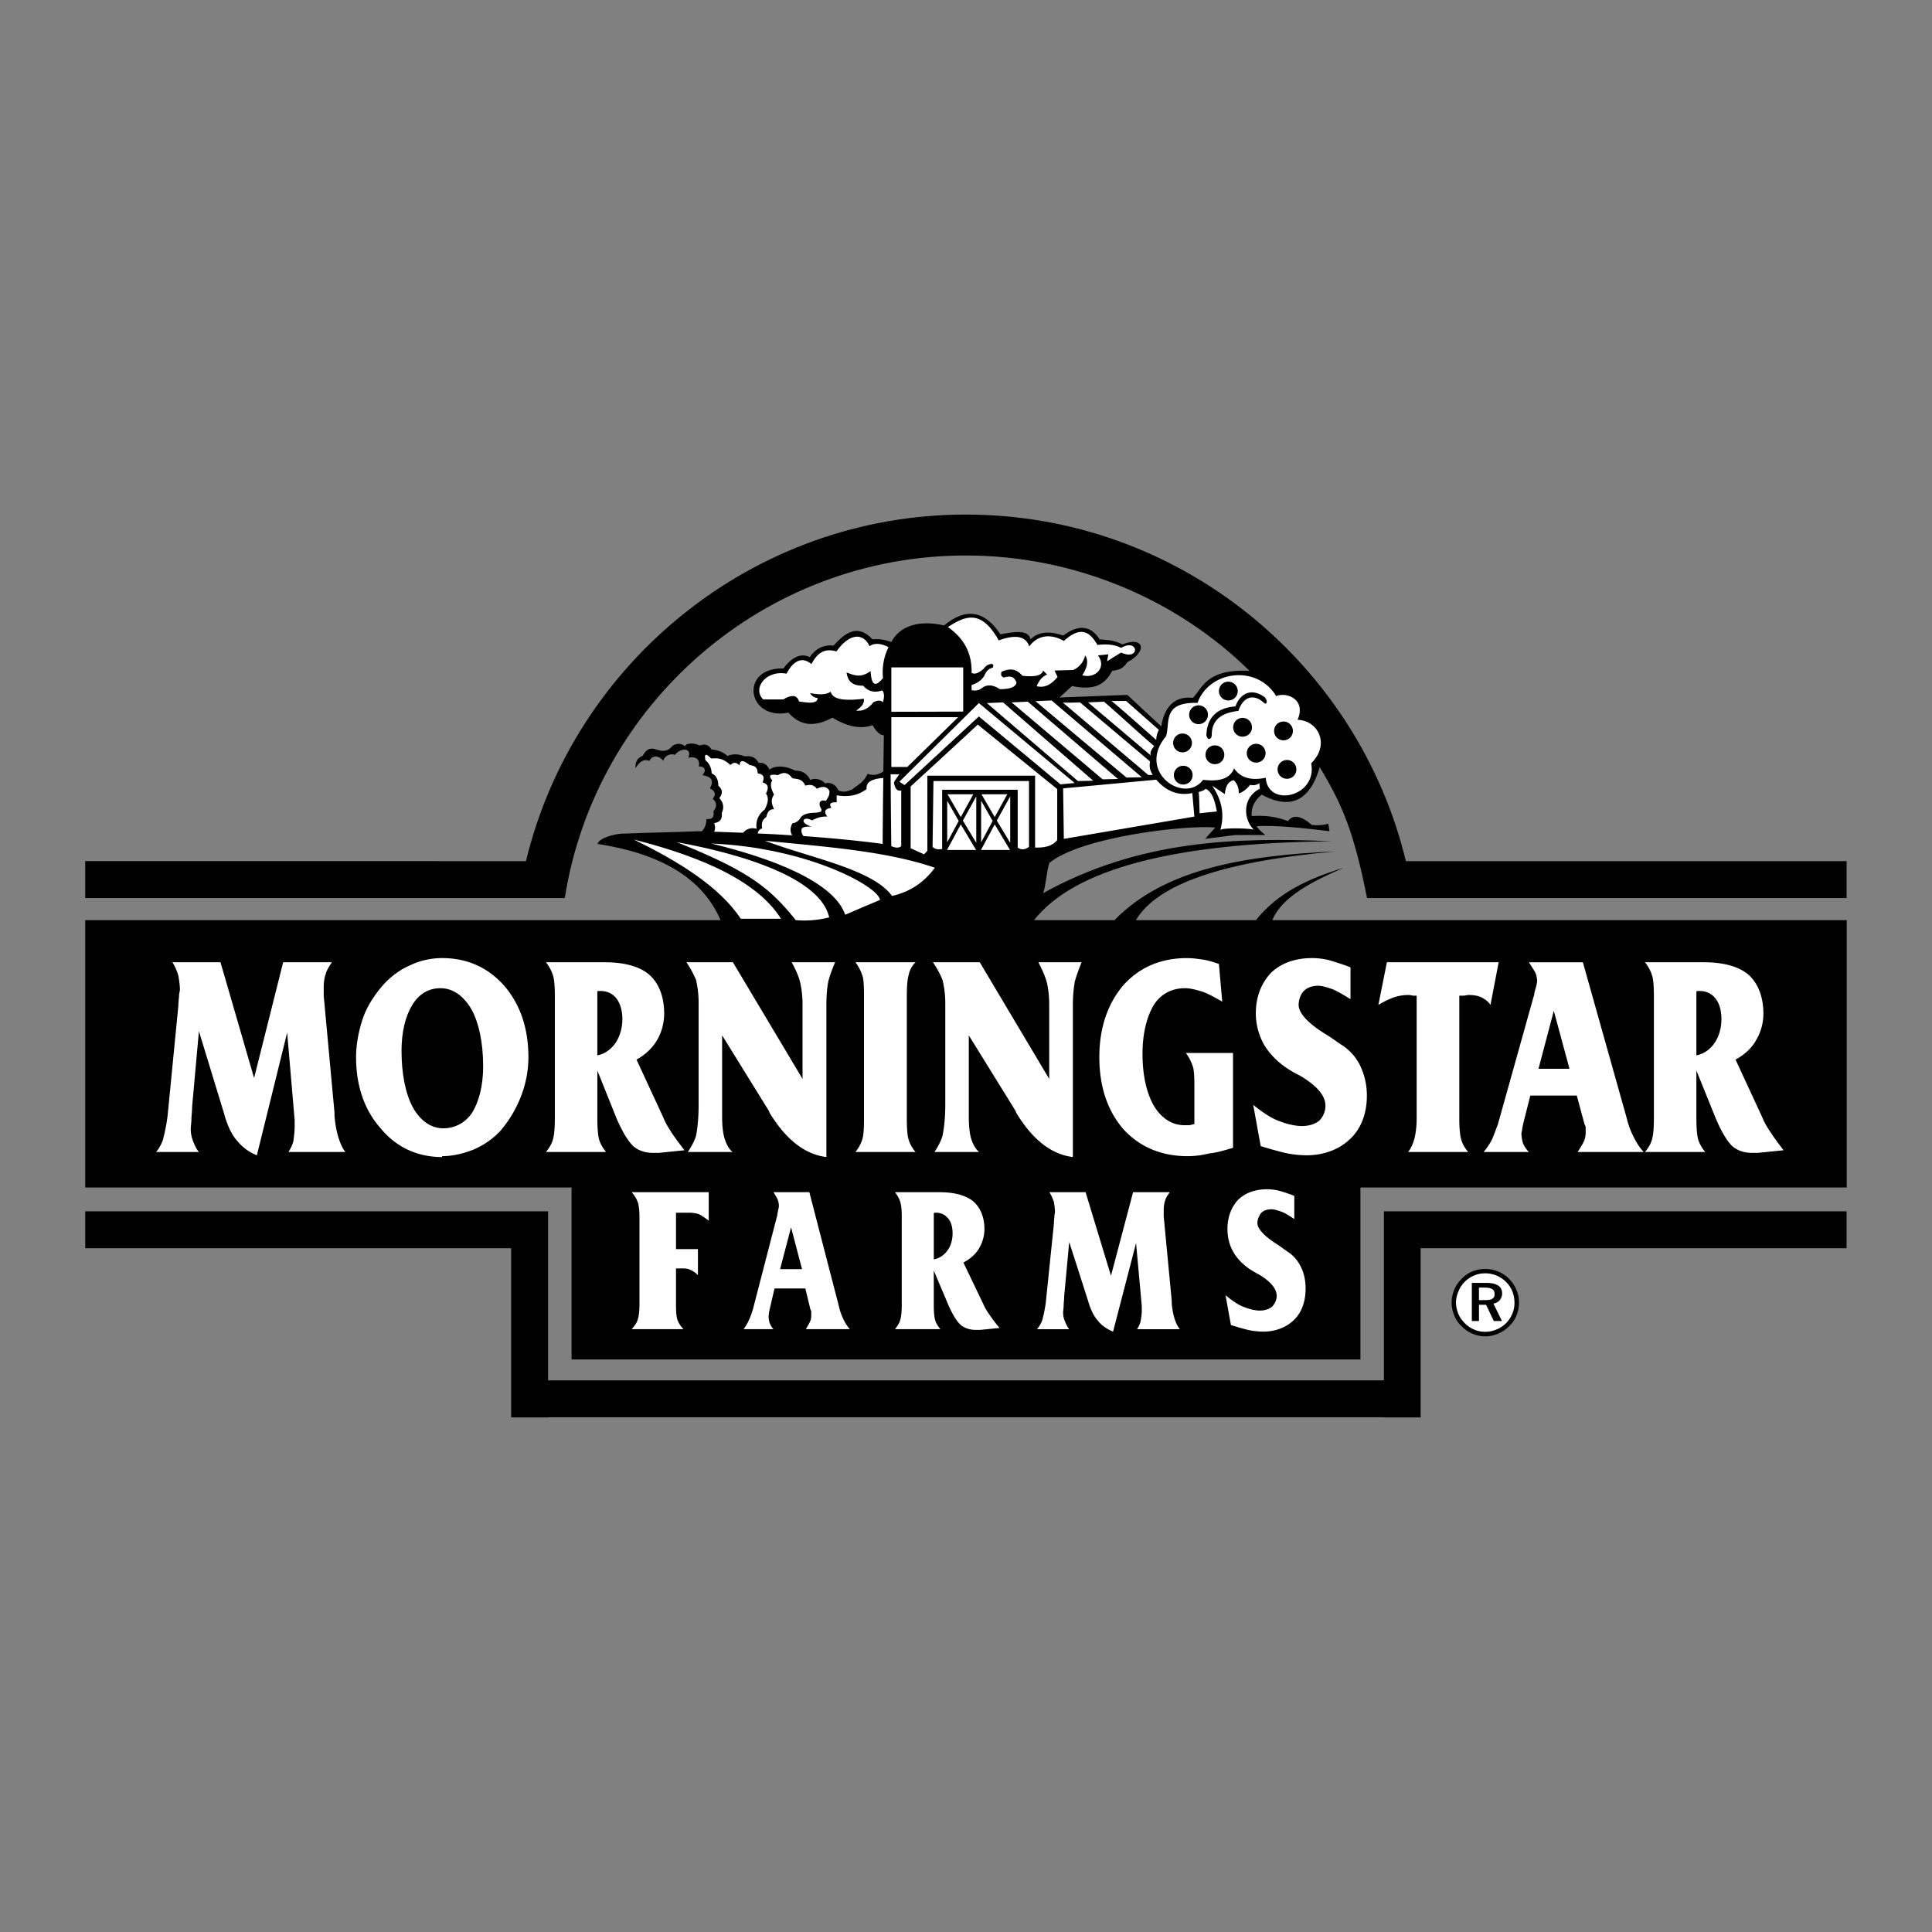 <svg xmlns="http://www.w3.org/2000/svg" width="2500" height="2500" viewBox="0 0 192.756 192.756"><rect x="0" y="0" width="192.756" height="192.756" fill="#808080" stroke="none"/><g fill-rule="evenodd" clip-rule="evenodd"><path fill="#fff" fill-opacity="0" d="M0 0h192.756v192.756H0V0z"/><path d="M54.681 137.719h83.393v-16.864h46.16v3.682h-42.496v16.881h-3.664v-.018H54.681v.018H51v-16.881H8.504v-3.682h46.177v16.864z"/><path d="M148.182 126.605c.451 0 .887.086 1.303.26s.781.416 1.094.746c.312.312.557.678.713 1.078.174.398.26.832.26 1.268 0 .469-.086.902-.26 1.301-.156.4-.4.748-.73 1.061a3.2 3.2 0 0 1-1.111.746 3.189 3.189 0 0 1-2.536 0 3.43 3.43 0 0 1-1.094-.746 2.895 2.895 0 0 1-.729-1.094 3.122 3.122 0 0 1-.262-1.268c0-.436.088-.869.262-1.285.174-.418.434-.799.764-1.111.295-.312.66-.557 1.059-.713a3.41 3.41 0 0 1 1.267-.243z"/><path d="M151.1 129.99c0-.398-.07-.781-.209-1.145a2.798 2.798 0 0 0-.625-.939 3 3 0 0 0-.955-.643 3.034 3.034 0 0 0-1.129-.225c-.381 0-.764.068-1.111.225-.348.141-.66.348-.92.609a2.792 2.792 0 0 0-.643.973 2.783 2.783 0 0 0-.242 1.111c0 .381.086.746.225 1.111.139.346.365.66.643.938.26.277.572.486.938.643.348.156.713.225 1.094.225.383 0 .766-.068 1.129-.225a2.842 2.842 0 0 0 1.58-1.563c.154-.347.225-.712.225-1.095z" fill="#fff"/><path d="M148.27 127.994c.52 0 .92.086 1.197.26.262.174.4.436.4.781a.981.981 0 0 1-.244.678c-.139.191-.365.295-.625.348l.852 1.736h-.816l-.764-1.615h-.713v1.615h-.713v-3.803h1.426z"/><path d="M148.146 128.463h-.59v1.25h.607c.348 0 .592-.035.73-.139.156-.086.225-.242.225-.451 0-.244-.068-.4-.225-.504s-.416-.156-.747-.156z" fill="#fff"/><path d="M63.399 76.641c.452-.729.903-.938 1.39-.729.347-.694 1.076-.451 1.389 0 .104-.521.764-.798 1.146-.59.556-.729 1.771-.765 1.354.277.591-.139 1.216.035 1.042.868.556-.034.834.382.348.869.938.139 1.181.556.764 1.32.555.278.625.625.278 1.042.417.348.451.764.069 1.25.104.59-.139.833-.694.764-.018.573-.191.973-.486 1.233-.087 0-.174 0-.243-.017-3.004.121-4.533.121-7.537.243-.556-.035-2.414.347-2.605 1.024 6.078.938 10.403 3.265 12.278 7.606H8.504v26.674h48.521v17.158h78.705v-17.158h48.521V91.802h-57.309c.92-2.275 3.873-3.821 7.086-5.21-3.422 1.042-6.549 2.466-8.719 5.21h-11.982c2.135-3.595 8.682-5.853 19.936-6.859-8.84.399-17.002 1.667-22.072 6.859h-8.023c3.994-5.088 13.893-7.711 29.732-7.867-9.605-.417-19.227-.139-28.828 5.175.26-.642.381-2.396.625-3.022 3.281-2.657 13.84-3.803 16.549-3.525-.33.365-.678.747-1.006 1.129 1.006-.121 1.996-.26 3.004-.382h3.004c-.383-.295-.713-.59-.867-.886 2.031-.104 4.826.208 7.258.504-.035-.243-.068-.504-.121-.747-.434.139-.99.191-1.633.122-1.094-.938-1.893-1.059-2.379-.382-1.459-.556-2.57-.556-3.629-.504-.07-.816.26-1.528 1.006-2.136 3.613 1.963 5.123-.399 5.783-2.744 2.293 3.803 3.422 6.512 4.725 13.06h47.844v-3.682h-43.971c-4.777-19.798-22.664-34.577-43.903-34.577-21.205 0-39.109 14.779-43.885 34.577H8.504v3.682h47.844C59.387 70.268 76.199 55.42 96.361 55.42c11.01 0 21.204 4.498 28.307 11.514-4.428-.243-4.758 1.875-5.662 2.692-2.258-.261-2.951 1.545-3.143 2.848-1.129-1.042-2.258-2.083-3.387-3.143l-6.773.26 1.252-1.146c2.535.539 3.385-.382 4.01-1.511.486-.104.99-.07 1.512-.869 2.066-1.077 1.65-2.64-.504-1.771-.746-.417-1.51-.452-2.258-.504-.902-1.389-2.102-1.528-3.629-.382-1.424-.486-2.502-.382-3.266.382-.207-.955-1.492-.799-3.004-.503-1.58-2.379-3.456-2.692-5.626-.886-2.379-.556-4.376-.035-5.262 1.65-.625-.226-1.25-.33-1.875-.261-1.494-1.597-2.709-.677-3.89.625-.938-.122-1.754.261-2.379 1.146-.851-.417-1.736-.052-2.622 1.129-4.429-.104-3.647 5.244.504 4.411 1.146 1.32 2.587 1.476 4.376.503 1.511.903 2.848 1.164 4.012.747.399.694.764 1.007 1.129 1.007l-.052 3.612c-.469.312-.99.469-1.563.226-.452 1.007-1.216 1.215-1.528 1.563-.486.208-1.007.347-1.424.069-.208-.591-.868-.833-1.285-.66-.347-.417-1.042-.59-1.494-.347-.278-.625-.799-.938-1.494-.938-1.042-.521-1.979-.521-2.57-.104-.243-.521-.625-.729-1.077-.66-.312-.591-.764-.729-1.389-.66-.729-.278-1.25-.243-1.736-.035-.417-.417-.973-.591-1.598-.66-.243-.451-.66-.59-1.181-.382-.452-.278-1.355-.278-1.459.069-.347-.312-.833-.312-1.25-.034-.451.59-1.007.556-1.528.382-.486-.174-.972-.243-1.424.591-.697.314-.732.765-.732 1.251z"/><path d="M97.541 72.282l7.938 6.443v5.089c-.557.677-1.355.764-2.207.747v-7.172h-10.75v7.502l-.33.348-1.337-.608v-6.166c0-.001 6.825-6.252 6.686-6.183z" fill="#fff"/><path fill="#fff" d="M90.248 78.326l-.521-.33 7.935-7.85 9.553 7.972-1.406.138-8.147-6.773-7.414 6.843zM75.59 83.154c.052-.261.191-.434.451-.504-.104-.556.035-.868.417-1.146.104-.486.313-.799.765-.764-.209-.486-.382-.938 0-1.459-.243-.486-.452-1.007-.174-1.424-.417-.486-.243-.66.556-.521.486-.278.938-.382 1.459.312.486.104.938 0 1.285.729.417-.104.799-.139 1.146.312.59-.278 1.007-.243 1.25.208.069.417-.139.694-.348 1.007-.486-.139-.729.069-.591.556.417.625-.104.556-.417.625-.694 0-1.215.139-1.458.417-.243.417-.556.625-.868.625-.209.382-.278.781-.035 1.215-1.145-.084-2.292-.136-3.438-.188z"/><path d="M71.249 82.98c.122-.243.122-.538 0-.851.486-.104.834-.278.764-1.042.244-.487.174-1.007-.243-1.459.452-.59.208-.938-.104-1.25 0-.625-.243-1.042-.66-1.215-.035-.591-.243-1.007-.625-1.32-.139-.66.069-.694.556-.174.591 0 1.042-.139 1.945.66.278-.312.59-.278.903.035.035-.556.347-.556 1.007-.035.451.069.799.174.799.834.556.069.729.347.486.902.556.14.66.486.347 1.112.278.382.243.903-.139 1.598-.625.487-.903 1.112-.799 1.911-.66-.156-1.042.069-1.354.399-.956-.036-1.928-.07-2.883-.105zM88.858 77.249h.868c-.191.26-.365.521-.538.799.086.625.33.92.729.816v5.557c-.226.191-.556.191-.99 0-.034-2.396-.052-4.793-.069-7.172zM88.928 76.52v-4.968h6.668l-5.071 4.968h-1.597zM88.928 71.015v-4.429H96.1v4.411l-7.172.018zM88.65 64.572c-.365.729-.677 1.754-.556 3.074-.851 1.077-1.164.556-1.233-.695-1.025.747-1.685.399-2.397.139.104.816.521 1.337 1.65 1.32.452.521 1.059.764 1.911.469.243.312.191.729.069 1.181-.226-.208-.521-.208-.955 0-.486.642-1.06.92-1.719.833.451-.312.851-.66.764-1.181-1.806.226-3.109.122-3.3-.694-.643.382-1.354.243-2.067.139a.977.977 0 0 0 .764.486c-.052.625-.973.468-1.858.348-.226-.73-.799-.66-1.581-.209h-1.997c-1.094-1.059.226-2.952 2.327-2.57.66-1.268 1.546-1.754 2.483-.955.677-1.285 1.441-1.563 2.501-1.268 1.337-1.875 2.691-1.841 3.299-.521.61-.435 1.426-.157 1.895.104z" fill="#fff"/><path d="M94.572 62.557c1.632-1.024 3.264-1.91 5.071 1.337 2.016-.747 2.814-.191 3.039.608.781-1.077 2.049-1.355 3.457-.556 1.736-1.562 2.621-.868 3.352.399.885-.104 1.684-.052 2.361.295 1.754-1.025 1.945 1.337 0 .469-.469.278-.938.573-1.389.868a7.26 7.26 0 0 1 .121-.694l-1.043.104c.922 1.233-.312 2.362-1.562 1.98.521-.799.625-1.459.295-1.98-.191.712-.607 1.199-1.215 1.459l-1.842.052c.088.208.191.417.297.643-.609.747-1.303 1.128-2.084.92.225-.521.502-.938 1.041-1.163l-.398-.399c-.141.556-.973.643-2.068.521-.693-.816-1.389-.694-2.084-.399-.086.296-.033.486.227.573.539-.139 1.023-.208 1.268.521-.104.486-.781.643-1.668.643-.781-.521-1.371-.452-1.84-.07-.295.209-.643.244-.973.174v-.521c.625-.191 1.026-.521 1.268-.921.156-.382.383-.694.852-.816.104-.278.018-.399-.227-.347-.277.035-.504.208-.693.469-.436.382-.869.608-1.2.399.051-2.154-.922-3.543-2.363-4.568zM119.475 70.128c1.164-3.229 5.939-3.854 7.85-.677 1.008-.434 3.023.295 2.137 2.362 2.102.087 3.248 2.501 1.355 4.342.643 3.351-4.324 4.463-4.533 1.441-1.459.312-2.535 0-3.16-.938-.471 1.181-1.686 1.303-3.092 1.146-1.875 2.5-6.686-.799-3.699-4.342.433-1.336-.417-3.437 3.142-3.334z" fill="#fff"/><path d="M115.359 77.788c1.008 1.163 2.188 1.632 3.596 1.337l.207 2.345-13.023 2.223-.07-5.036c-.001-.001 9.361-.869 9.29-.869zM93.13 77.926h9.534v6.564c-.381.295-.781.33-1.129.07v-5.766h-7.537v5.905c-.399.087-.712.035-.955-.208l.087-6.565zM98.461 70.146l1.615-.069 8.996 7.815-1.527.034-9.084-7.78zM100.928 70.077l1.615-.07 8.996 7.711-1.529.035-9.082-7.676zM103.307 69.955l1.615-.069 8.996 7.658-1.527.035-9.084-7.624zM106.016 70.077c2.85 2.414 5.697 4.828 8.545 7.242h.451c-.277-.435-.381-.869-.26-1.337l-6.998-5.905s-1.789.069-1.738 0zM108.553 70.077l1.596-.069c1.615 1.389 3.371 3.039 5.002 4.428-.277.365-.451.608-.33.938l-6.268-5.297zM110.879 69.938h1.477c1.076.955 2.17 1.91 3.264 2.883a2.17 2.17 0 0 0-.26 1.007c-.001 0-4.534-4.029-4.481-3.89z" fill="#fff"/><path fill="#fff" d="M97.402 84.091l-1.336-2.222 1.336-2.414v4.636zM100.789 84.091l-1.338-2.222 1.338-2.414v4.636zM94.502 84.769l1.355-2.519 1.528 2.554h-2.883v-.035zM97.889 84.769l1.355-2.519 1.527 2.554h-2.882v-.035zM94.502 79.889l1.147 2.014-1.147 2.137v-4.151zM97.889 79.889l1.146 2.014-1.146 2.137v-4.151zM97.107 79.247l-1.25 2.274-1.32-2.274h2.57zM100.494 79.247l-1.25 2.274-1.32-2.274h2.57z"/><path d="M120.898 73.342c0 .434-.416.573-.537.034.035-1.528.799-2.744 2.9-2.9.451-1.268 1.58-1.91 2.934-.903.383.486.123.764-.086.555-1.025-.955-2.084-.642-2.553.799-1.824.192-2.673 1.008-2.658 2.415zM118.051 76.398c.521 0 .938.417.938.938s-.416.938-.938.938-.938-.417-.938-.938.416-.938.938-.938z"/><path d="M123.973 71.623c.521 0 .938.417.938.938 0 .521-.416.938-.938.938s-.938-.417-.938-.938c0-.521.416-.938.938-.938zM121.211 74.366c.521 0 .939.417.939.938s-.418.938-.939.938c-.52 0-.938-.417-.938-.938s.418-.938.938-.938zM117.982 73.185c.52 0 .938.417.938.938s-.418.938-.938.938c-.521 0-.938-.417-.938-.938s.417-.938.938-.938zM119.58 70.372c.52 0 .938.417.938.938s-.418.938-.938.938c-.521 0-.938-.417-.938-.938s.417-.938.938-.938zM122.549 68.01c.521 0 .938.417.938.938 0 .521-.416.938-.938.938s-.938-.417-.938-.938c0-.521.416-.938.938-.938zM125.328 74.21c.521 0 .938.417.938.938 0 .521-.416.938-.938.938s-.938-.417-.938-.938a.934.934 0 0 1 .938-.938zM128.055 71.987c.521 0 .938.417.938.938s-.416.938-.938.938-.938-.417-.938-.938.416-.938.938-.938zM128.402 75.825c.52 0 .938.417.938.938a.934.934 0 0 1-.938.937.934.934 0 0 1-.938-.937.935.935 0 0 1 .938-.938z"/><path d="M121.75 82.824c.486-1.719.053-3.144-.799-4.428l1.25.833c.07-.833.365-1.285.887-1.39.363.348.521.799.504 1.32.451-.139.799-.451 1.129-.851.346.069.643.035.92-.174.018.191.035.382.053.556-1.789.886-1.668 3.109-.557 4.133.086-.191-3.352-.277-3.387.001zM119.598 79.021c.381-.104.59-.191.676-.33.625.26.938 1.129 1.129 2.275-.572.052-1.145.104-1.719.174 0-.001-.053-2.085-.086-2.119zM63.225 83.762c5.21 1.32 12.018 3.612 14.692 7.901h-4.012c-2.135-3.23-6.286-5.766-10.68-7.901z" fill="#fff"/><path d="M67.515 84.022c4.22.764 14.189 2.987 15.213 7.502a9.874 9.874 0 0 1-3.334.278c-2.623-3.264-4.724-4.915-11.879-7.78z" fill="#fff"/><path d="M70.971 84.161c9.604.399 16.689 4.29 16.828 5.626-1.164.486-2.327.973-3.473 1.477-1.129-3.317-7.451-5.679-13.355-7.103z" fill="#fff"/><path d="M76.32 83.883c5.957.59 12.122 1.024 16.949 2.692-1.076 1.476-2.5 2.414-4.272 2.813-1.945-2.674-8.127-3.785-12.677-5.505zM80.158 83.414c-.156-.208-.226-.434-.191-.66.035-.208.348-.312 1.008-.278-1.355-.417-.765-1.112.034-.625.417-.208.869-.417 1.529-.382-.382-.486-.243-.799.417-.869-.277-.381-.104-.59.521-.555v-.695c1.077.174 2.049.07 2.987-.625-.086-.781.678-1.025 1.667-1.111-.035 2.188-.052 4.394-.069 6.582-2.624-.348-5.264-.591-7.903-.782zM170.133 114.934h-6.008c.26-.33.555-.746.678-1.197.139-.418.207-1.164.207-2.172V99.34c0-.99-.068-1.754-.207-2.084-.123-.418-.418-.921-.678-1.251h5.869c1.963 0 3.49.417 4.463 1.251.922.834 1.477 2.17 1.477 3.871 0 .973-.277 1.895-.695 2.588-.381.748-1.129 1.494-2.084 1.998l2.709 5.852c.191.504.521 1.008.869 1.529.33.504.816 1.146 1.215 1.666l-2.568.262H174.788c-.816 0-1.492-.262-1.963-.678-.537-.521-1.076-1.441-1.615-2.691l-1.961-4.846v4.758c0 1.008.068 1.754.191 2.172.154.451.415.867.693 1.197zM148.025 114.934c.348-.416.678-.92.869-1.336.207-.504.398-1.025.555-1.441l3.561-12.73s.07-.156.07-.33c.121-.504.277-.92.277-1.25 0-.26-.086-.59-.156-.764-.121-.244-.4-.66-.66-1.077h5.383l4.377 15.56a7.77 7.77 0 0 0 .678 1.842c.295.607.678 1.197 1.023 1.527h-6.598c.26-.416.52-.832.59-1.006.139-.244.209-.609.209-.939v-.502c0-.141-.141-.33-.141-.418l-.746-2.762h-4.637l-.678 2.676c-.068.363-.139.59-.139.693 0 .141-.068.312-.068.418 0 .312.068.643.139.92.121.33.33.643.607.92h-4.515v-.001zM145.594 111.564c0 1.008.07 1.754.209 2.172.121.451.398.867.678 1.197h-5.992c.262-.33.453-.746.59-1.197.123-.418.262-1.164.262-2.172V99.34h-.33c-.068 0-.26-.07-.469-.07a4.55 4.55 0 0 0-1.494.244 8.646 8.646 0 0 0-1.527.746l.85-4.255h11.15l-.816 4.255c-.209-.33-.557-.574-.887-.746-.328-.174-.814-.244-1.336-.244-.07 0-.279.07-.557.07h-.33v12.224h-.001zM125.033 110.229c.955.781 1.822 1.336 2.57 1.615.816.312 1.631.502 2.291.502.678 0 1.268-.189 1.686-.502.398-.365.66-.922.66-1.529 0-1.008-.852-1.996-2.553-3.004a9.892 9.892 0 0 1-1.199-.678c-1.023-.66-1.824-1.494-2.379-2.414a6.417 6.417 0 0 1-.816-3.092c0-1.701.557-3.037 1.494-4.045 1.006-.99 2.447-1.494 4.115-1.494.607 0 1.268.086 1.824.243.59.173 1.336.417 2.014.676v3.178c-.678-.416-1.338-.814-1.824-1.006-.52-.174-1.006-.33-1.406-.33-.537 0-1.076.156-1.424.521-.33.312-.521.92-.521 1.389 0 .781.869 1.789 2.605 2.865.695.416 1.232.834 1.633 1.094a5.08 5.08 0 0 1 1.893 2.084c.4.834.678 1.842.678 3.004 0 1.756-.557 3.266-1.633 4.291-1.076 1.059-2.623 1.666-4.393 1.666-.66 0-1.459-.086-2.154-.242a35.332 35.332 0 0 1-2.414-.678l-.747-4.114zM119.162 108.387c0-.99-.035-1.754-.191-2.084a4.548 4.548 0 0 0-.658-1.25h4.705v9.465c-.816.242-1.701.504-2.361.555a8.837 8.837 0 0 1-2.154.279c-2.639 0-4.793-.922-6.408-2.676-1.615-1.857-2.414-4.289-2.414-7.207 0-2.865.799-5.262 2.346-7.119 1.633-1.842 3.785-2.761 6.408-2.761.537 0 1.146.086 1.615.156.537.087 1.076.26 1.562.433l.33 3.752c-.73-.416-1.477-.834-2.031-1.008-.521-.156-1.146-.33-1.668-.33-1.355 0-2.432.592-3.125 1.668-.713 1.197-1.129 2.865-1.129 4.879 0 2.172.416 3.926 1.129 5.176.746 1.25 1.822 1.945 3.039 1.945h.486c.121 0 .398-.104.52-.104v-3.769h-.001zM93.235 114.934c.33-.504.66-1.111.799-1.615.121-.555.277-1.666.277-3.09v-10.213c0-.92-.156-1.754-.277-2.256a9.367 9.367 0 0 0-.956-1.755h4.672l6.93 11.636v-7.434c0-.938-.123-1.754-.262-2.275-.156-.59-.486-1.268-.816-1.927h4.307c-.26.659-.52 1.337-.676 1.927a13.546 13.546 0 0 0-.191 2.328V115.437c-2.154-.26-4.047-1.754-5.662-4.428 0-.088-.121-.277-.121-.277l-4.602-7.434v8.041c0 .92.069 1.648.208 2.17.14.504.417 1.094.816 1.424h-4.446v.001zM90.473 111.564c0 1.008.052 1.754.191 2.172.139.451.399.867.677 1.197H85.35c.261-.33.521-.746.66-1.197.156-.418.191-1.164.191-2.172V99.34c0-.99-.035-1.754-.191-2.084a4.504 4.504 0 0 0-.66-1.251h5.992c-.347.33-.608.833-.677 1.251-.139.416-.191 1.197-.191 2.084v12.224h-.001zM68.626 114.934c.33-.504.677-1.111.816-1.615.121-.555.26-1.666.26-3.09v-10.213c0-.92-.139-1.754-.26-2.256a10.466 10.466 0 0 0-.956-1.755h4.637l6.946 11.636v-7.434c0-.938-.122-1.754-.26-2.275-.139-.59-.469-1.268-.816-1.927h4.325c-.278.659-.539 1.337-.678 1.927-.122.574-.191 1.408-.191 2.328V115.437c-2.153-.26-4.046-1.754-5.678-4.428 0-.088-.122-.277-.122-.277l-4.603-7.434v8.041c0 .92.07 1.648.226 2.17.139.504.399 1.094.816 1.424h-4.462v.001zM60.464 114.934h-5.992c.26-.33.556-.746.677-1.197.139-.418.208-1.164.208-2.172V99.34c0-.99-.069-1.754-.208-2.084-.122-.418-.417-.921-.677-1.251h5.87c1.945 0 3.491.417 4.446 1.251.938.834 1.476 2.17 1.476 3.871 0 .973-.277 1.895-.677 2.588-.417.748-1.146 1.494-2.084 1.998l2.709 5.852c.191.504.521 1.008.851 1.529.347.504.816 1.146 1.233 1.666l-2.57.262H65.136c-.816 0-1.494-.262-1.962-.678-.538-.521-1.077-1.441-1.633-2.691l-1.944-4.846v4.758c0 1.008.069 1.754.19 2.172.139.451.417.867.677 1.197zM44.105 115.438c-2.501 0-4.602-1.008-6.13-2.865-1.632-1.84-2.449-4.254-2.449-7.104 0-1.336.278-2.674.678-3.871.399-1.164 1.146-2.328 2.032-3.336.747-.832 1.667-1.51 2.622-1.927 1.007-.503 2.171-.747 3.248-.747 2.483 0 4.567.919 6.2 2.761 1.598 1.857 2.414 4.254 2.414 7.119 0 1.338-.26 2.676-.747 3.926a11.784 11.784 0 0 1-1.997 3.369c-.747.834-1.702 1.477-2.64 1.893-1.008.416-2.154.695-3.23.695v.087h-.001zM15.572 114.934c.295-.33.556-.832.694-1.25.122-.504.331-1.338.452-2.344l1.077-10.994c0-.416.069-.832.069-1.006 0-.244.087-.469.087-.574 0-.504-.087-1.006-.156-1.424a5.676 5.676 0 0 0-.59-1.337h4.793l3.352 11.548 2.9-11.548h4.862c-.278.417-.538.833-.607 1.163-.139.348-.208.834-.208 1.338V99.34l1.077 11.67v.33c.139 1.648.556 2.9 1.077 3.594h-5.662c.191-.33.417-.746.486-1.111.052-.416.122-.92.122-1.424v-.416-.227l-.747-8.734-3.022 12.242a4.793 4.793 0 0 1-1.962-1.441c-.521-.555-1.007-1.562-1.337-2.812l-2.483-8.129-.678 7.521c0 .52-.069.938-.069 1.25 0 .33-.069.746-.069 1.023 0 .312.069.73.191 1.061.139.365.33.867.625 1.197h-4.274zM122.271 129.227c.66.539 1.285.973 1.822 1.164.557.225 1.129.365 1.6.365.469 0 .92-.141 1.197-.365.277-.26.486-.678.486-1.094 0-.748-.643-1.477-1.824-2.172a8.43 8.43 0 0 1-.867-.504c-.695-.469-1.285-1.076-1.65-1.736-.383-.66-.572-1.459-.572-2.258 0-1.197.381-2.17 1.041-2.9.713-.711 1.719-1.076 2.918-1.076.434 0 .902.07 1.285.174.434.121.938.295 1.424.486v2.311c-.486-.312-.955-.627-1.285-.73-.398-.139-.711-.242-.99-.242-.398 0-.764.104-1.006.346-.227.262-.4.66-.4 1.025 0 .557.643 1.268 1.875 2.066.469.295.852.607 1.146.799.557.348 1.025.904 1.32 1.512.295.59.469 1.32.469 2.152 0 1.285-.383 2.381-1.129 3.109-.764.764-1.857 1.197-3.092 1.197a7.49 7.49 0 0 1-1.527-.172 27.613 27.613 0 0 1-1.701-.486l-.54-2.971zM103.463 132.613c.209-.244.418-.59.521-.902.104-.365.242-.955.348-1.686l.816-7.936c0-.295.051-.607.051-.73 0-.174.053-.365.053-.416 0-.365-.053-.73-.104-1.025-.105-.295-.244-.66-.451-.973h3.611l2.535 8.336 2.205-8.336h3.666c-.227.312-.418.607-.471.852-.086.227-.139.59-.139.955V121.36l.799 8.406v.26c.105 1.199.4 2.102.816 2.588h-4.271c.156-.244.295-.557.348-.781.051-.312.121-.678.121-1.043v-.295-.174l-.572-6.303-2.293 8.838c-.59-.242-1.129-.607-1.459-1.023-.416-.434-.781-1.146-1.041-2.066l-1.877-5.854-.504 5.436c0 .365-.051.678-.051.904 0 .242-.053.537-.053.729 0 .244.053.539.156.781.104.262.242.607.451.852h-3.211v-.002zM93.825 132.613h-4.533c.191-.244.417-.557.503-.852.104-.295.174-.832.174-1.562v-8.84c0-.711-.069-1.268-.174-1.51-.086-.297-.312-.66-.503-.904h4.428c1.494 0 2.64.312 3.369.904.713.607 1.129 1.58 1.129 2.777 0 .73-.227 1.391-.521 1.895-.295.537-.868 1.076-1.58 1.441l2.031 4.236c.156.365.4.73.66 1.094.244.365.609.834.92 1.199l-1.926.191H97.349c-.625 0-1.128-.191-1.493-.486-.399-.365-.816-1.043-1.216-1.945l-1.476-3.49v3.438c0 .73.052 1.268.156 1.562.088.296.297.608.505.852zM74.184 132.613a4.54 4.54 0 0 0 .556-.955c.173-.365.277-.729.382-1.043l2.379-9.186s.052-.121.052-.244c.052-.363.156-.66.156-.902 0-.191-.052-.434-.104-.557-.052-.174-.243-.469-.435-.781h3.578l2.917 11.254c.104.486.261.955.434 1.32.191.434.469.85.695 1.094H80.4c.174-.295.347-.59.399-.729.104-.174.139-.418.139-.66v-.365c0-.104-.104-.244-.104-.295l-.486-2.016h-3.074l-.452 1.945c-.052.262-.104.436-.104.486 0 .123-.035.244-.035.312 0 .227.035.469.087.66.104.244.208.469.399.66h-2.985v.002zM67.445 124.625h2.188v2.605a1.91 1.91 0 0 0-.625-.469 1.566 1.566 0 0 0-.816-.209h-.747v3.646c0 .73.052 1.268.174 1.562s.33.607.573.852h-5.175c.226-.244.469-.557.573-.852.121-.295.208-.832.208-1.562v-8.84c0-.711-.087-1.268-.208-1.51-.104-.297-.348-.66-.573-.904h7.693v2.85a6.318 6.318 0 0 0-.886-.609c-.243-.121-.66-.191-1.042-.191h-1.337v3.631z" fill="#fff"/><path d="M93.166 125.648c.607-.104 1.059-.469 1.372-.902.312-.416.503-1.023.503-1.684 0-.609-.139-1.146-.451-1.512s-.712-.557-1.181-.557h-.191l-.052.07v4.585zM77.831 126.621h2.188l-1.095-4.168-1.093 4.168zM169.248 105.297c.816-.158 1.424-.66 1.822-1.252.418-.607.678-1.441.678-2.361 0-.834-.191-1.58-.607-2.084-.4-.504-.955-.729-1.547-.729h-.277l-.068.051v6.375h-.001zM153.496 106.633h3.092l-1.565-5.783-1.527 5.783zM59.596 105.297c.816-.158 1.406-.66 1.823-1.252.399-.607.677-1.441.677-2.361 0-.834-.208-1.58-.608-2.084s-.955-.729-1.563-.729h-.26l-.069.051v6.375zM40.059 104.793c0 2.344.399 4.357 1.146 5.713.747 1.338 1.824 2.066 3.022 2.066 1.216 0 2.223-.59 2.883-1.562.677-1.111 1.094-2.691 1.094-4.619 0-2.346-.417-4.291-1.129-5.627-.816-1.424-1.893-2.172-3.126-2.172-1.216 0-2.153.592-2.813 1.668-.677 1.094-1.077 2.674-1.077 4.619v-.086z"/></g></svg>
